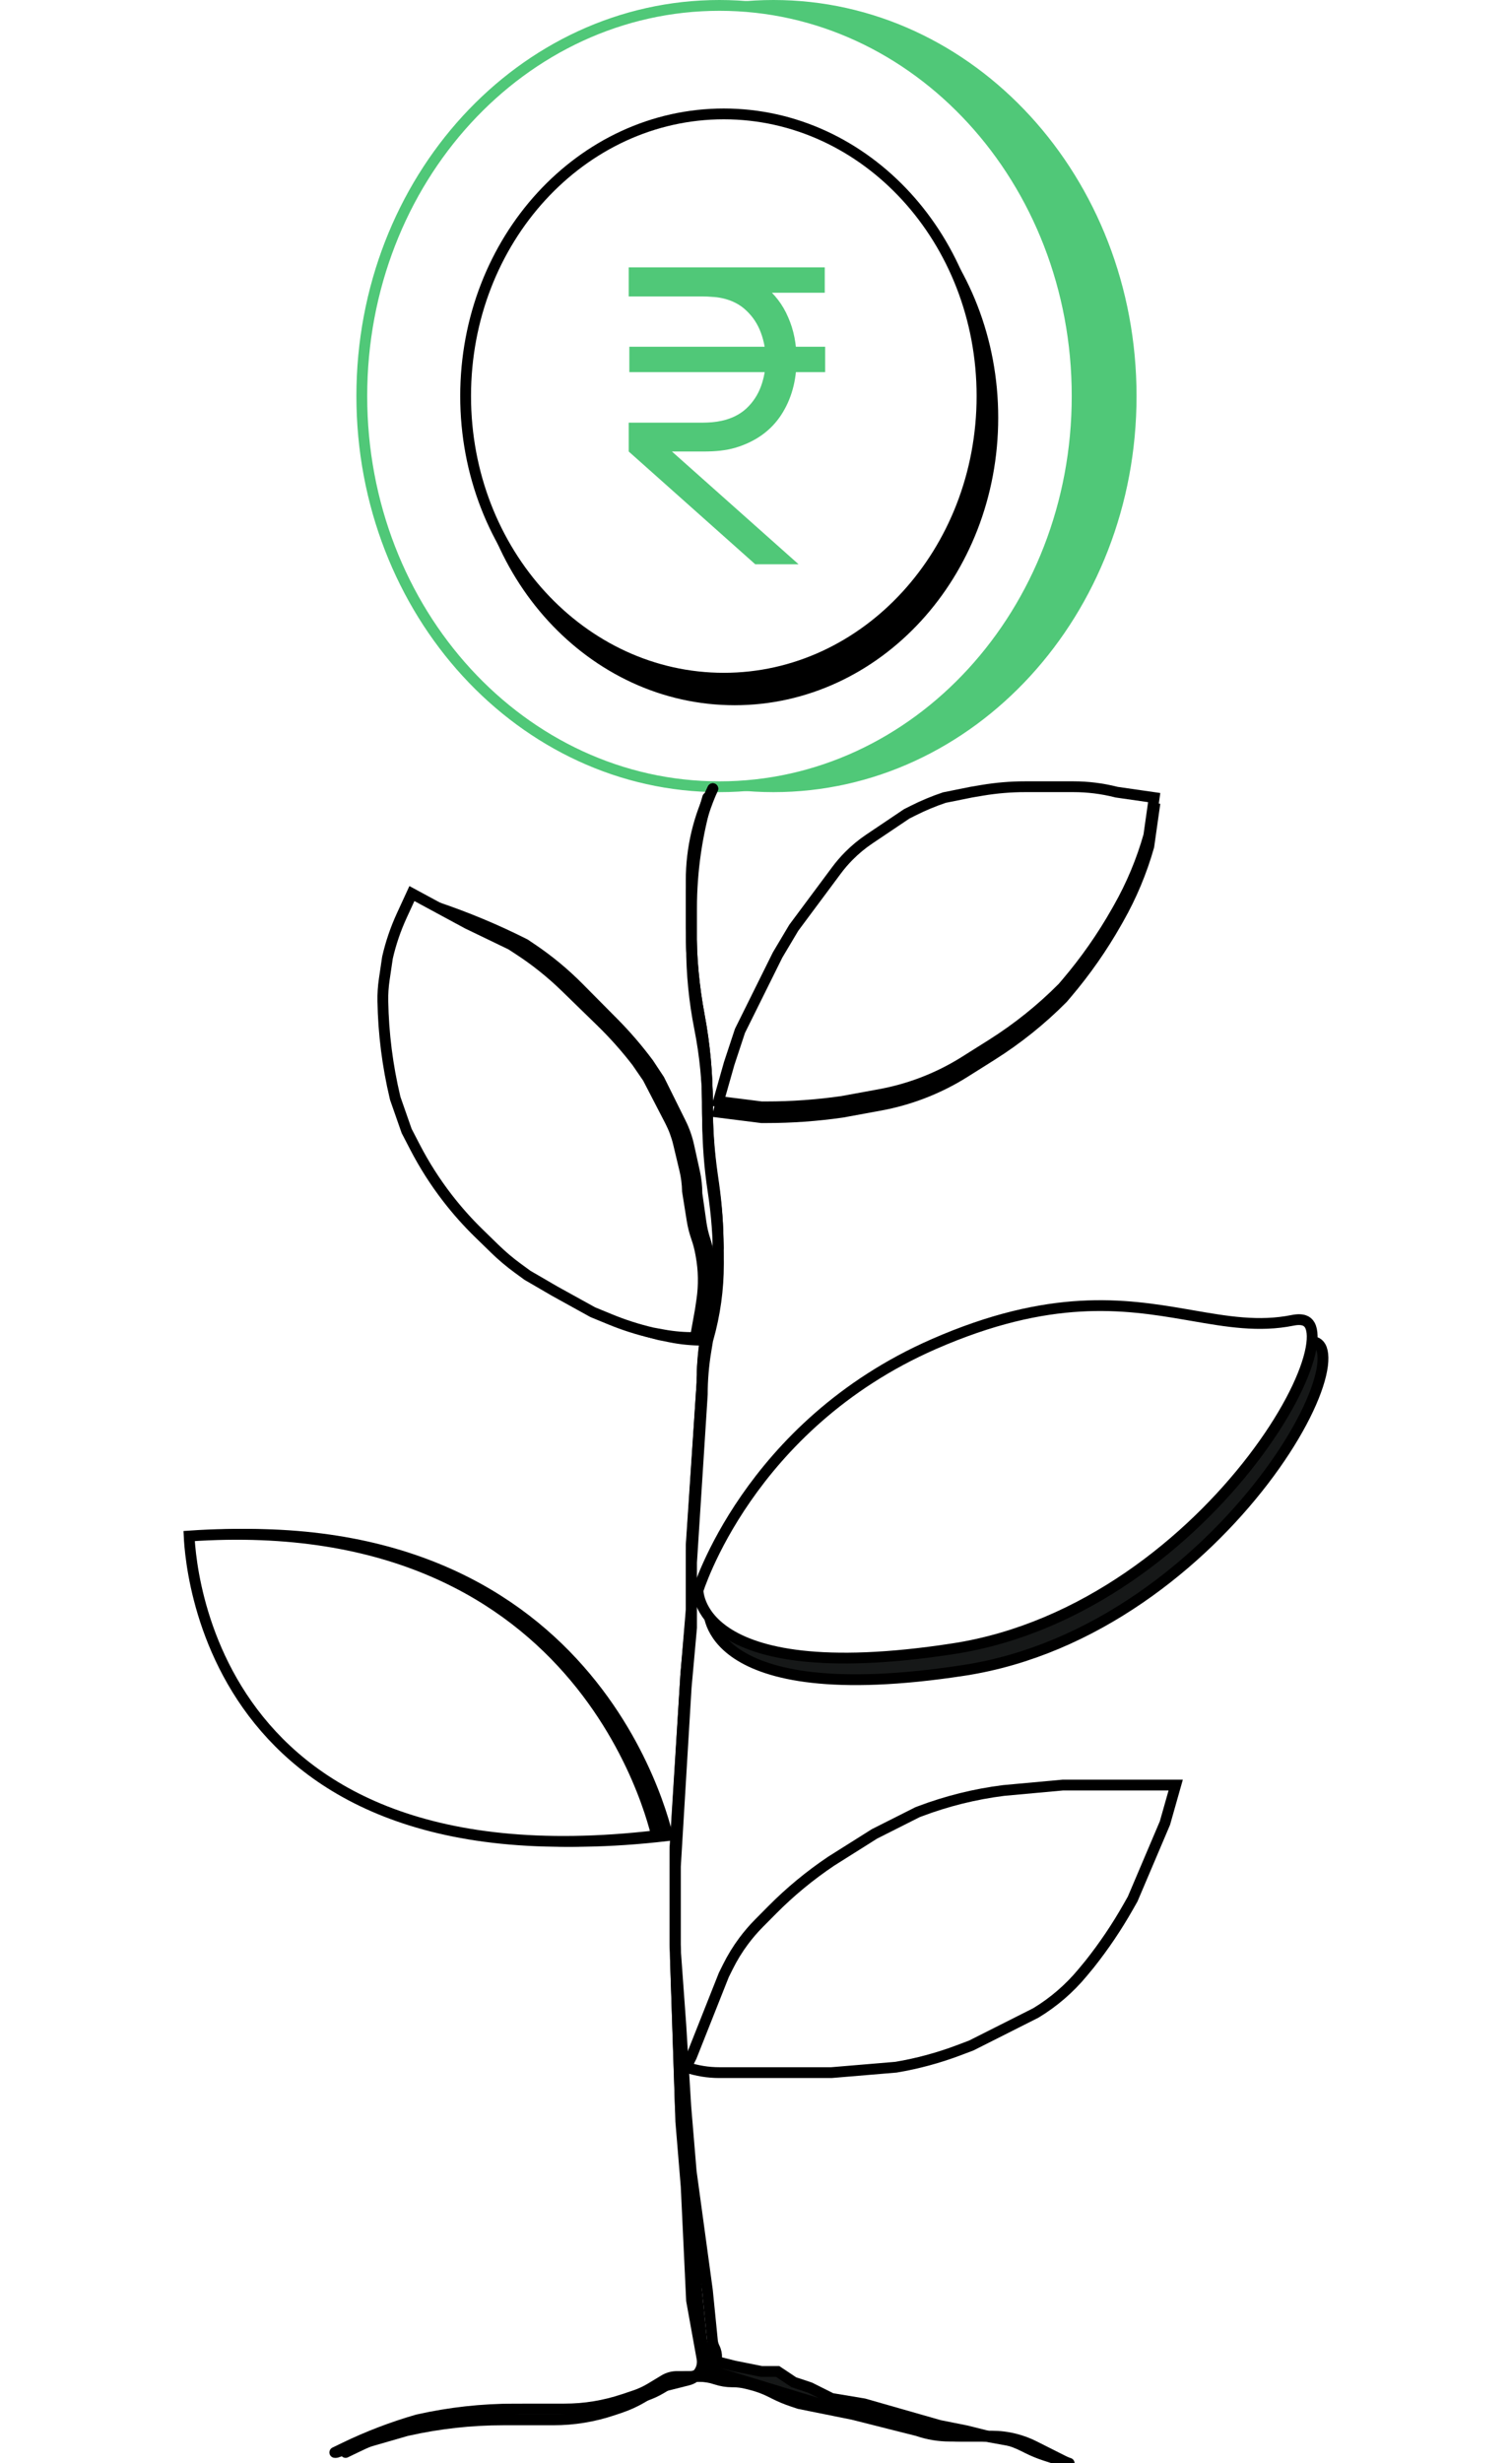 <svg width="140" height="228" viewBox="0 0 140 228" fill="none" xmlns="http://www.w3.org/2000/svg">
<rect x="0" y="0" width="140" height="228" fill="#808080" stroke="none"/>
<g clip-path="url(#clip0_179_2723)">
<rect width="140" height="228" fill="white"/>
<path d="M61.598 169.123C61.686 169.438 61.753 169.702 61.803 169.909C40.031 172.459 29.262 165.403 23.901 157.802C21.184 153.948 19.832 149.921 19.16 146.852C18.825 145.319 18.66 144.028 18.578 143.123C18.543 142.731 18.524 142.411 18.513 142.176C37.267 140.874 48.084 147.905 54.231 155.246C57.339 158.957 59.264 162.762 60.411 165.638C60.985 167.076 61.363 168.28 61.598 169.123Z" fill="white" stroke="black"/>
<path d="M60.598 169.123C60.686 169.438 60.753 169.702 60.803 169.909C39.031 172.459 28.262 165.403 22.901 157.802C20.184 153.948 18.832 149.921 18.16 146.852C17.825 145.319 17.66 144.028 17.578 143.123C17.543 142.731 17.524 142.411 17.513 142.176C36.267 140.874 47.084 147.905 53.231 155.246C56.339 158.957 58.264 162.762 59.411 165.638C59.985 167.076 60.363 168.28 60.598 169.123Z" fill="white" stroke="black"/>
<path d="M87.459 126.411L87.459 126.411C98.219 121.697 105.062 122.681 110.79 123.668L110.791 123.668C110.989 123.702 111.187 123.736 111.384 123.77C114.593 124.327 117.564 124.843 120.695 124.21C121.175 124.114 121.522 124.136 121.765 124.22C121.996 124.299 122.163 124.442 122.283 124.659C122.544 125.133 122.594 125.993 122.296 127.249C121.711 129.718 119.886 133.276 117 137.043C111.234 144.57 101.379 152.745 89.253 154.609L89.329 155.103L89.253 154.609C76.997 156.493 71.102 154.979 68.282 153.117C66.882 152.192 66.226 151.172 65.915 150.406C65.758 150.021 65.687 149.695 65.654 149.47C65.638 149.358 65.632 149.271 65.629 149.216C65.629 149.212 65.629 149.208 65.629 149.205C65.637 149.18 65.647 149.149 65.659 149.112C65.697 149.001 65.754 148.835 65.833 148.62C65.993 148.191 66.24 147.564 66.592 146.788C67.295 145.234 68.414 143.079 70.072 140.688C73.387 135.905 78.852 130.181 87.459 126.411ZM65.628 149.147C65.628 149.146 65.628 149.146 65.628 149.147L65.628 149.147Z" fill="#161818" stroke="black"/>
<path d="M86.459 124.411L86.459 124.411C97.219 119.697 104.062 120.681 109.79 121.668L109.791 121.668C109.989 121.702 110.187 121.736 110.384 121.77C113.593 122.327 116.564 122.843 119.695 122.21C120.175 122.114 120.522 122.136 120.765 122.22C120.996 122.299 121.163 122.442 121.283 122.659C121.544 123.133 121.594 123.993 121.296 125.249C120.711 127.718 118.886 131.276 116 135.043C110.234 142.57 100.379 150.745 88.253 152.609L88.329 153.103L88.253 152.609C75.997 154.493 70.102 152.979 67.282 151.117C65.882 150.192 65.226 149.172 64.915 148.406C64.758 148.021 64.687 147.695 64.654 147.47C64.638 147.358 64.632 147.271 64.629 147.216C64.629 147.212 64.629 147.208 64.629 147.205C64.637 147.18 64.647 147.149 64.659 147.112C64.697 147.001 64.754 146.835 64.833 146.62C64.993 146.191 65.24 145.564 65.592 144.788C66.295 143.234 67.414 141.079 69.072 138.688C72.387 133.905 77.852 128.181 86.459 124.411ZM64.628 147.147C64.628 147.146 64.628 147.146 64.628 147.147L64.628 147.147Z" fill="white" stroke="black"/>
<path d="M104.735 36.661C104.735 56.673 89.868 72.822 71.617 72.822C53.367 72.822 38.5 56.673 38.5 36.661C38.5 16.648 53.367 0.5 71.617 0.5C89.868 0.5 104.735 16.648 104.735 36.661Z" fill="#50C878" stroke="#50C878"/>
<path d="M99.735 36.661C99.735 56.673 84.868 72.822 66.617 72.822C48.367 72.822 33.5 56.673 33.5 36.661C33.5 16.648 48.367 0.5 66.617 0.5C84.868 0.5 99.735 16.648 99.735 36.661Z" fill="white" stroke="#50C878"/>
<path d="M91.927 38.66C91.927 53.125 81.184 64.776 68.02 64.776C54.857 64.776 44.113 53.125 44.113 38.66C44.113 24.194 54.857 12.543 68.02 12.543C81.184 12.543 91.927 24.194 91.927 38.66Z" fill="black" stroke="black"/>
<path d="M90.927 36.66C90.927 51.125 80.184 62.776 67.02 62.776C53.857 62.776 43.113 51.125 43.113 36.66C43.113 22.194 53.857 10.543 67.02 10.543C80.184 10.543 90.927 22.194 90.927 36.66Z" fill="white" stroke="black"/>
<path d="M58.214 24.75H65.198C65.463 24.75 65.76 24.763 66.088 24.788C66.429 24.801 66.776 24.839 67.129 24.903C68.542 25.132 69.741 25.641 70.725 26.429C71.722 27.205 72.473 28.185 72.978 29.368C73.495 30.539 73.754 31.843 73.754 33.28C73.754 35.252 73.274 36.97 72.315 38.433C71.356 39.883 69.943 40.888 68.075 41.448C67.621 41.575 67.16 41.664 66.694 41.715C66.239 41.766 65.716 41.792 65.123 41.792H58.214V39.12H65.123C65.362 39.12 65.634 39.107 65.936 39.082C66.239 39.056 66.536 39.012 66.826 38.948C67.747 38.745 68.511 38.363 69.116 37.803C69.722 37.231 70.17 36.55 70.46 35.761C70.751 34.96 70.896 34.133 70.896 33.28C70.896 32.428 70.751 31.607 70.46 30.819C70.17 30.017 69.722 29.33 69.116 28.758C68.511 28.172 67.747 27.784 66.826 27.593C66.536 27.53 66.239 27.492 65.936 27.479C65.634 27.453 65.362 27.441 65.123 27.441H58.214V24.75ZM58.214 41.792L61.015 40.723L73.943 52.23H69.93L58.214 41.792ZM58.271 34.444V32.097H76.404V34.444H58.271ZM64.971 27.097V24.75H76.366V27.097H64.971Z" fill="#50C878"/>
<path d="M65.526 73.824V73.824C64.535 77.155 64.032 80.611 64.032 84.086V84.873V87.561C64.032 90.115 64.282 92.663 64.779 95.168V95.168C65.276 97.673 65.526 100.22 65.526 102.774V103.667C65.526 105.866 65.693 108.061 66.024 110.234V110.234C66.356 112.407 66.522 114.602 66.522 116.8V117.014V117.014C66.522 119.346 66.2 121.667 65.564 123.911L65.526 124.044L65.356 125.076C65.138 126.395 65.028 127.73 65.028 129.067V129.067L64.032 144.635V150.661L63.534 156.185L62.538 172.758V181.296L63.036 196.362L63.534 202.388L64.032 212.934L65.001 218.306C65.019 218.407 65.028 218.51 65.028 218.614V218.614C65.028 219.408 64.488 220.101 63.718 220.296L61.685 220.808C61.26 220.915 60.852 221.085 60.477 221.312L59.61 221.837C58.907 222.262 58.16 222.608 57.382 222.87L56.746 223.083C54.974 223.679 53.116 223.983 51.246 223.983H50.085H46.598V223.983C43.619 223.983 40.648 224.311 37.741 224.963L37.632 224.987L34.146 225.992L31.157 226.996" stroke="black" stroke-linecap="round"/>
<path d="M66 73V73C64.681 75.967 64 79.178 64 82.424V83.5V85.93C64 88.638 64.251 91.339 64.75 94V94C65.249 96.661 65.5 99.362 65.5 102.07V102.46C65.5 104.817 65.677 107.17 66.028 109.5V109.5L66.034 109.536C66.344 111.509 66.5 113.503 66.5 115.5V115.5L66.028 119.5L65.5 123L65.329 124.027C65.11 125.34 65 126.669 65 128V128L64 143.5V149.5L63.5 155L62.5 171.5V180L63 195L63.538 201.246L64.5 212L64.958 216.579C64.986 216.855 65.081 217.12 65.236 217.351V217.351C65.988 218.467 65.188 219.97 63.843 219.97H62.684C62.265 219.97 61.854 220.084 61.495 220.301L60.259 221.049C59.789 221.333 59.29 221.564 58.771 221.739L57.746 222.083C55.974 222.679 54.116 222.983 52.246 222.983H51.085H47.598V222.983C44.619 222.983 41.648 223.311 38.741 223.963L38.632 223.987V223.987C36.312 224.656 34.053 225.521 31.88 226.574L31 227" stroke="black" stroke-linecap="round"/>
<path d="M66 73V73C64.685 75.63 64 78.531 64 81.472V83.5V85.93C64 88.638 64.251 91.339 64.75 94V94C65.249 96.661 65.5 99.362 65.5 102.07V102.25C65.5 104.414 65.654 106.575 65.96 108.717L66 109L66.076 109.53C66.358 111.508 66.5 113.503 66.5 115.5V115.5V115.5C66.5 117.822 66.176 120.133 65.538 122.365L65.5 122.5L65.283 124.02C65.094 125.338 65 126.668 65 128V128L64 143V149L63.5 155L62.5 171V180L63.043 187.5L63.5 195L64 201L65.5 212L65.966 216.66C65.989 216.885 66.052 217.103 66.154 217.305V217.305C66.771 218.527 65.883 219.97 64.515 219.97H63.696C63.269 219.97 62.85 220.086 62.485 220.307L61.259 221.049C60.789 221.333 60.29 221.564 59.771 221.739L58.746 222.083C56.974 222.679 55.116 222.983 53.246 222.983H52.085H48.598V222.983C45.619 222.983 42.648 223.311 39.741 223.963L39.632 223.987V223.987C37.312 224.656 35.053 225.521 32.88 226.574L32 227" stroke="black" stroke-linecap="round"/>
<path d="M67.519 99.433L66.522 102.948L70.507 103.45H70.969C73.315 103.45 75.657 103.282 77.979 102.948L81.477 102.307C82.795 102.065 84.088 101.705 85.342 101.231C86.739 100.703 88.079 100.036 89.343 99.24L91.428 97.926L91.822 97.678C94.208 96.174 96.415 94.404 98.401 92.402L98.772 91.965C100.513 89.917 102.057 87.709 103.382 85.371L103.573 85.034C104.77 82.923 105.709 80.675 106.371 78.34L106.869 74.825L103.382 74.323L103.322 74.307C102.039 73.984 100.721 73.82 99.397 73.82H96.907H94.914C93.588 73.82 92.265 73.931 90.957 74.15L89.933 74.323L87.443 74.825C86.448 75.159 85.478 75.564 84.541 76.037L83.956 76.331L82.462 77.336L80.5 78.655C79.817 79.113 79.181 79.639 78.602 80.223C78.187 80.641 77.802 81.088 77.451 81.561L76.485 82.86L74.99 84.869L73.496 86.878L72.002 89.389L70.507 92.402L69.511 94.411L68.515 96.419L68.017 97.926L67.519 99.433Z" fill="black" stroke="black" stroke-linecap="round"/>
<path d="M67.519 98.433L66.522 101.948L70.507 102.45H70.969C73.315 102.45 75.657 102.282 77.979 101.948L81.477 101.307C82.795 101.065 84.088 100.705 85.342 100.231C86.739 99.703 88.079 99.036 89.343 98.24L91.428 96.926L91.822 96.678C94.208 95.174 96.415 93.404 98.401 91.402L98.772 90.965C100.513 88.917 102.057 86.709 103.382 84.371L103.573 84.034C104.77 81.923 105.709 79.675 106.371 77.34L106.869 73.825L103.382 73.323L103.322 73.307C102.039 72.984 100.721 72.82 99.397 72.82H96.907H94.914C93.588 72.82 92.265 72.931 90.957 73.15L89.933 73.323L87.443 73.825C86.448 74.159 85.478 74.564 84.541 75.037L83.956 75.331L82.462 76.336L80.5 77.655C79.817 78.113 79.181 78.639 78.602 79.223C78.187 79.641 77.802 80.088 77.451 80.561L76.485 81.86L74.99 83.869L73.496 85.878L72.002 88.389L70.507 91.402L69.511 93.411L68.515 95.419L68.017 96.926L67.519 98.433Z" fill="white" stroke="black" stroke-linecap="round"/>
<path d="M65.028 219.965H65.734C66.256 219.965 66.775 220.05 67.269 220.216V220.216C67.764 220.382 68.283 220.467 68.805 220.467H68.866C69.294 220.467 69.721 220.52 70.136 220.624L70.565 220.733C71.189 220.89 71.793 221.115 72.368 221.405L72.713 221.579C73.234 221.842 73.773 222.067 74.327 222.253L74.99 222.476L77.481 222.978L79.971 223.48L81.964 223.982L83.956 224.485L85.948 224.987L86.026 225.013C86.964 225.328 87.948 225.489 88.937 225.489V225.489H90.93H91.835C92.557 225.489 93.276 225.578 93.976 225.755V225.755C94.6 225.912 95.204 226.137 95.778 226.427L96.907 226.996L98.899 228" stroke="black" stroke-linecap="round"/>
<path d="M64.028 219.965H64.734C65.256 219.965 65.775 220.05 66.269 220.216V220.216C66.764 220.382 67.283 220.467 67.805 220.467H67.866C68.294 220.467 68.721 220.52 69.136 220.625L69.565 220.733C70.189 220.89 70.793 221.115 71.368 221.405L71.713 221.579C72.234 221.842 72.773 222.067 73.327 222.253L73.99 222.476L76.481 222.978L78.971 223.48L80.964 223.982L82.956 224.485L84.948 224.987L85.026 225.013C85.964 225.328 86.948 225.489 87.937 225.489V225.489H89.93H90.835C91.557 225.489 92.276 225.578 92.976 225.755V225.755C93.6 225.912 94.204 226.137 94.778 226.427L95.091 226.584C95.634 226.858 96.197 227.09 96.776 227.278L99 228" stroke="black" stroke-linecap="round"/>
<path d="M65.526 121.535L65.028 124.046C64.034 124.046 63.043 123.947 62.069 123.75L61.043 123.543C59.717 123.209 58.42 122.769 57.165 122.226L55.564 121.535L52.078 119.526L49.587 118.019L48.723 117.366C47.972 116.798 47.262 116.177 46.598 115.508L45.166 114.064C44.13 113.019 43.169 111.902 42.291 110.722C41.18 109.228 40.205 107.639 39.378 105.971L38.629 104.46L37.632 101.446L37.609 101.341C36.962 98.407 36.636 95.411 36.636 92.407C36.636 91.738 36.691 91.071 36.8 90.412L37.134 88.389L37.632 86.38L38.629 83.367L40.376 83.954C43.192 84.901 45.938 86.047 48.591 87.385L49.231 87.815C50.793 88.865 52.247 90.067 53.572 91.402L56.56 94.416L56.79 94.647C57.964 95.83 59.052 97.096 60.047 98.433L61.043 99.94L63.036 103.957C63.367 104.625 63.615 105.33 63.775 106.057L64.314 108.501C64.458 109.153 64.53 109.818 64.53 110.486L64.909 113.161C64.988 113.72 65.117 114.271 65.294 114.807C65.449 115.274 65.567 115.752 65.647 116.237L65.686 116.473C65.91 117.829 65.91 119.213 65.686 120.569L65.526 121.535Z" fill="#161818" stroke="black" stroke-linecap="round"/>
<path d="M64.843 121.282L64.389 123.802C63.395 123.819 62.402 123.737 61.425 123.558L60.396 123.369C59.064 123.058 57.759 122.64 56.495 122.12L54.882 121.456L51.361 119.509L48.844 118.046L47.969 117.408C47.208 116.853 46.487 116.244 45.812 115.587L44.355 114.168C43.301 113.142 42.321 112.042 41.422 110.877C40.285 109.403 39.283 107.83 38.427 106.178L37.651 104.68L36.603 101.684L36.577 101.579C35.88 98.656 35.501 95.667 35.449 92.663C35.437 91.995 35.48 91.327 35.578 90.665L35.877 88.638C36.184 87.296 36.629 85.99 37.204 84.74L38.139 82.708L43.294 85.494L47.314 87.433L47.962 87.853C49.541 88.875 51.016 90.051 52.364 91.364L55.405 94.324L55.638 94.551C56.833 95.714 57.943 96.96 58.961 98.28L59.984 99.769L62.046 103.751C62.388 104.413 62.649 105.113 62.822 105.837L63.403 108.272C63.558 108.921 63.642 109.585 63.654 110.253L64.08 112.921C64.169 113.479 64.307 114.027 64.494 114.56C64.656 115.024 64.782 115.5 64.871 115.983L64.914 116.219C65.162 117.571 65.186 118.955 64.986 120.315L64.843 121.282Z" fill="white" stroke="black" stroke-linecap="round"/>
<path d="M65.028 187.826L64.032 190.337L63.534 191.341C64.523 191.674 65.56 191.843 66.605 191.843H69.511H72.998H76.983L82.96 191.341C84.947 191.007 86.898 190.48 88.783 189.767L89.933 189.332L92.922 187.826L95.91 186.319C97.559 185.322 99.028 184.054 100.255 182.569L100.892 181.799C102.218 180.128 103.412 178.356 104.464 176.5L104.876 175.773L106.371 172.257L107.865 168.742L108.861 165.227H105.873H101.888H98.401L92.922 165.729C90.275 166.062 87.676 166.708 85.18 167.651L84.952 167.738L80.967 169.746L76.983 172.257L76.929 172.293C74.977 173.605 73.16 175.107 71.503 176.777L70.289 178.001C69.771 178.524 69.29 179.082 68.851 179.673C68.296 180.419 67.809 181.214 67.395 182.048L67.02 182.804L66.024 185.315L65.028 187.826Z" stroke="black" stroke-linecap="round"/>
<path d="M68 219L66 218.5V219.5L77.5 223L94 226L91.5 225.5L89.5 225L87 224.5L83.5 223.5L80 222.5L77 222L75 221L73.5 220.5L72 219.5H70.5L68 219Z" fill="#161818" stroke="black" stroke-linecap="round"/>
</g>
<defs>
<clipPath id="clip0_179_2723">
<rect width="140" height="228" fill="white"/>
</clipPath>
</defs>
</svg>
